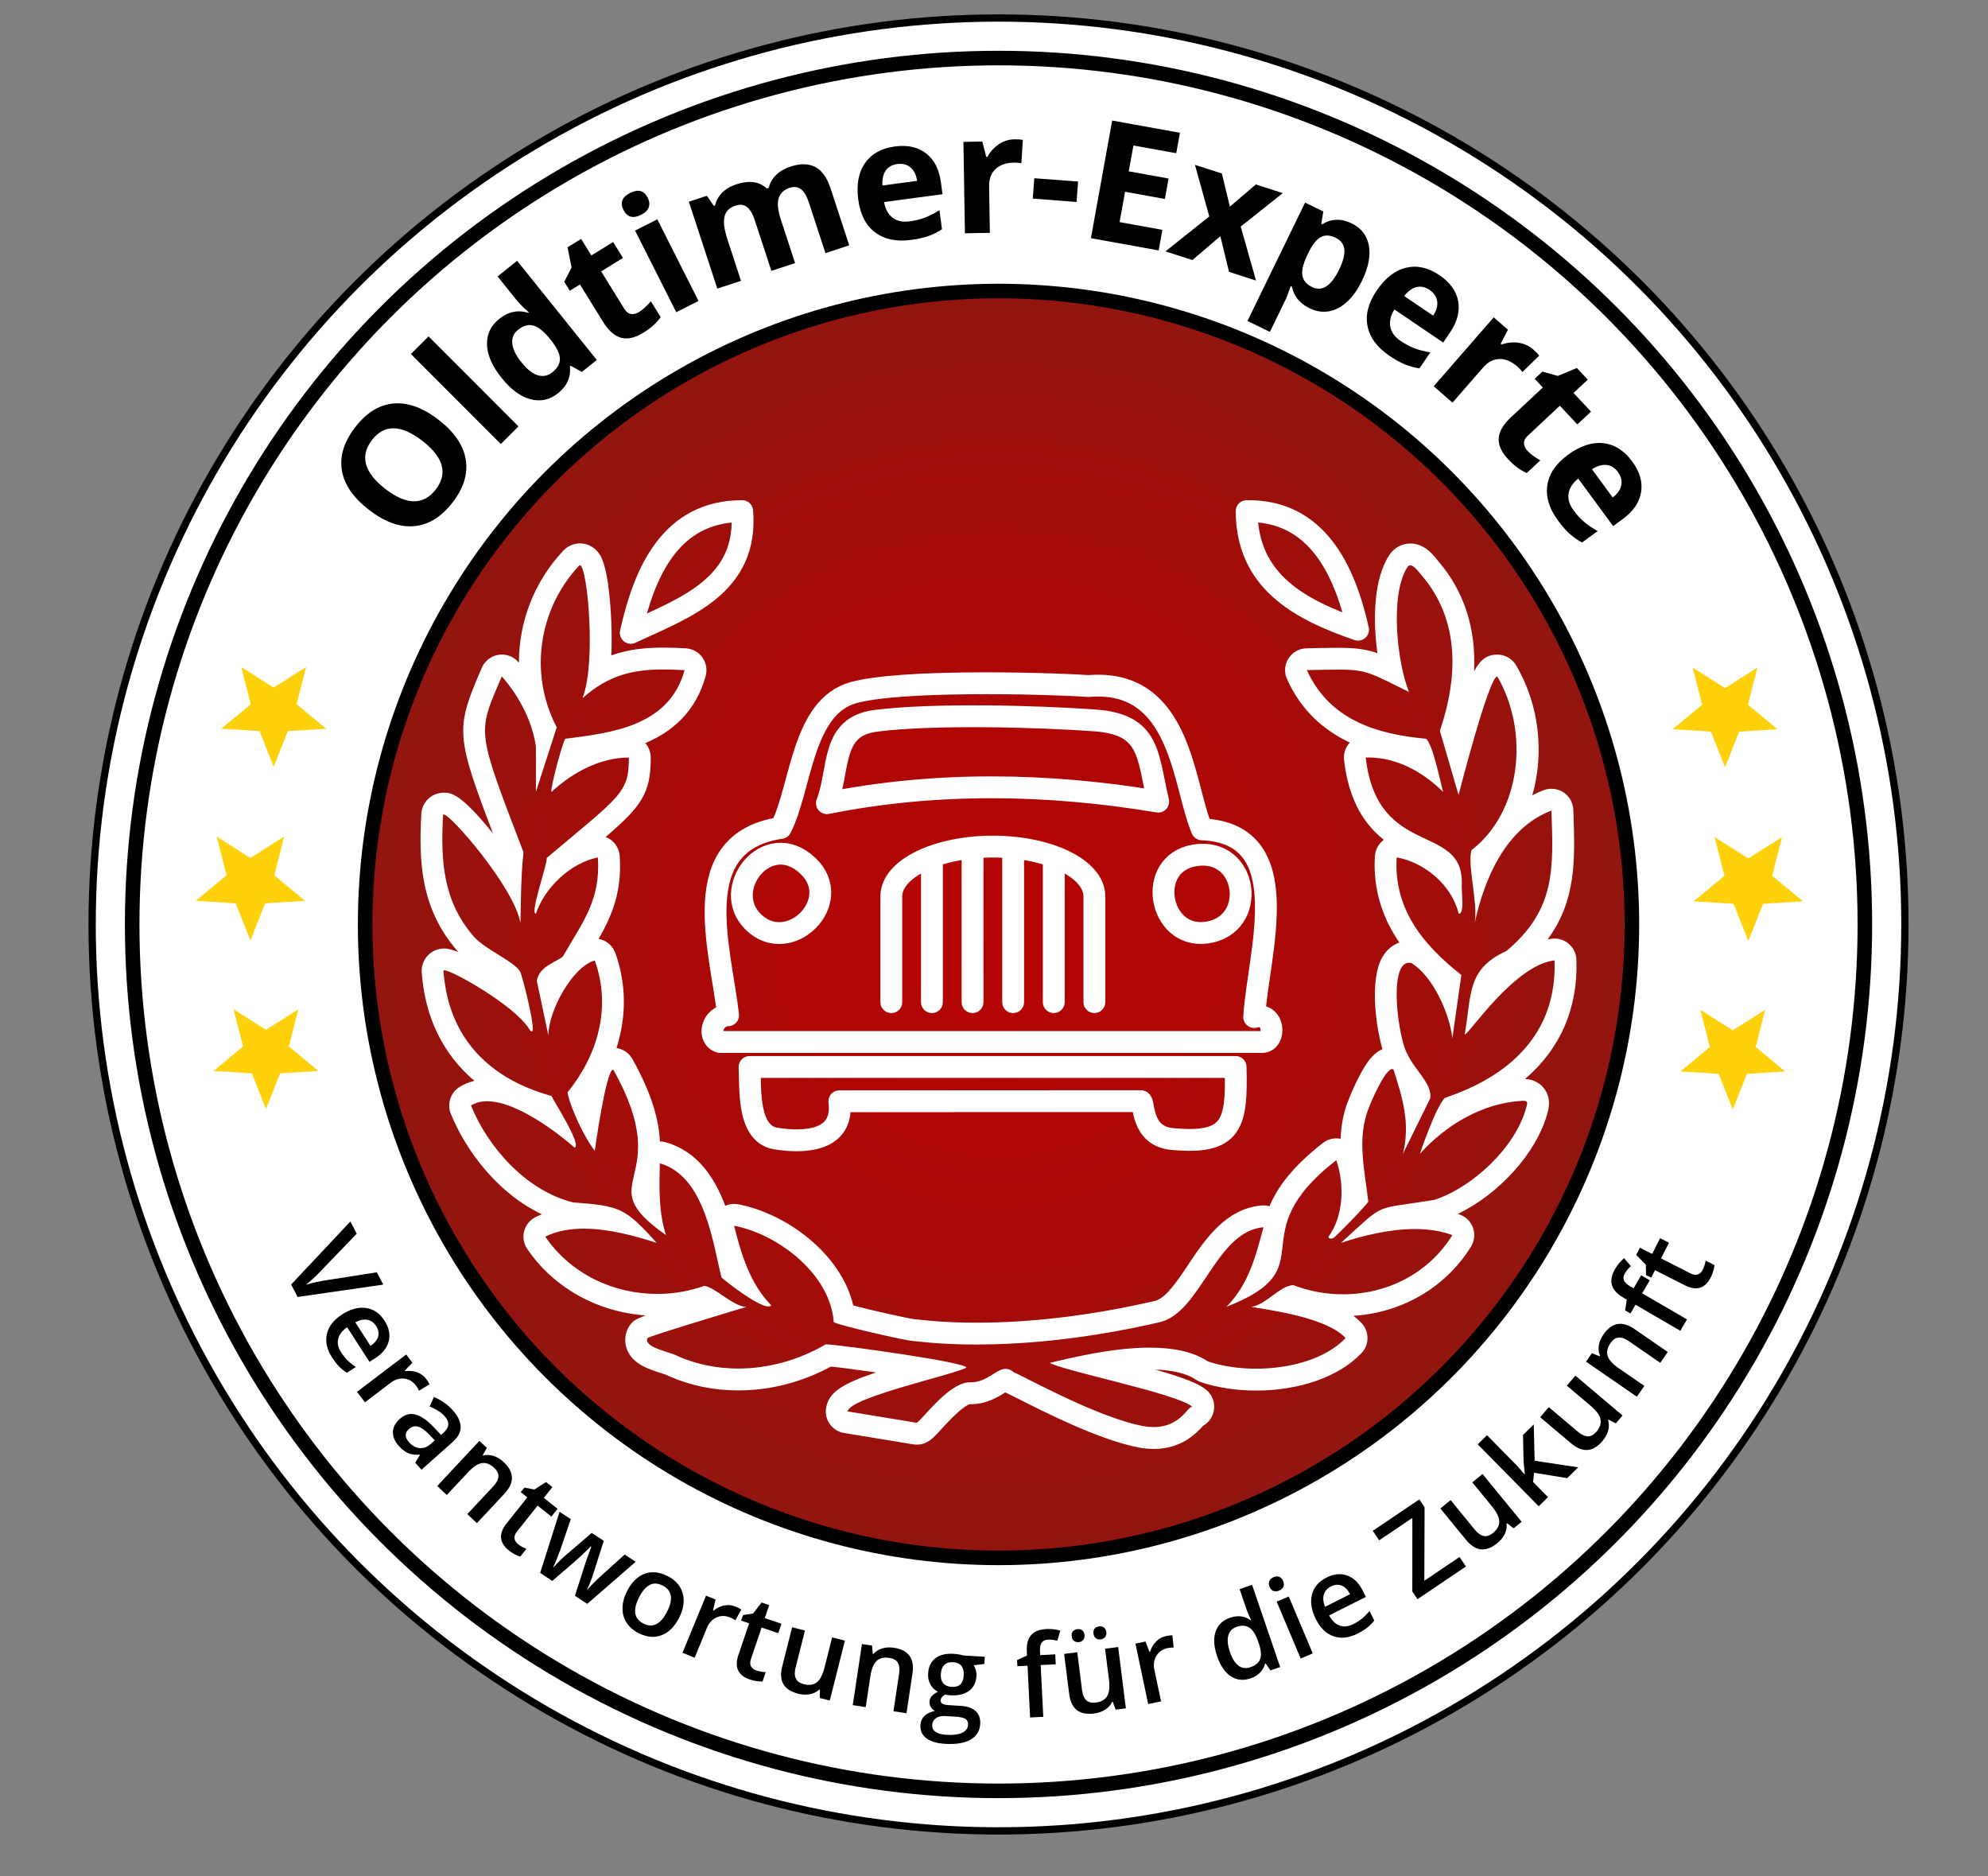 <?xml version="1.0" encoding="UTF-8"?>
<svg xmlns="http://www.w3.org/2000/svg" xmlns:xlink="http://www.w3.org/1999/xlink" id="Ebene_1" data-name="Ebene 1" width="273.07" height="257.679" viewBox="0 0 273.07 257.679">
  <rect x="0" y="0" width="273.07" height="257.679" fill="#808080" stroke="none"/>
  <defs>
    <style>
      .cls-1 {
        fill: #fed10b;
      }

      .cls-2 {
        fill: #fff;
      }

      .cls-3 {
        stroke: #fff;
        stroke-linecap: round;
        stroke-linejoin: round;
        stroke-width: 3px;
      }

      .cls-3, .cls-4, .cls-5 {
        fill: none;
      }

      .cls-4, .cls-5, .cls-6 {
        stroke: #000;
        stroke-miterlimit: 10;
      }

      .cls-5, .cls-6 {
        stroke-width: 2px;
      }

      .cls-6 {
        fill: url(#Unbenannter_Verlauf_2);
      }
    </style>
    <radialGradient id="Unbenannter_Verlauf_2" data-name="Unbenannter Verlauf 2" cx="137.156" cy="126.974" fx="137.156" fy="126.974" r="87" gradientUnits="userSpaceOnUse">
      <stop offset="0" stop-color="#b40404"></stop>
      <stop offset=".328" stop-color="#af0605"></stop>
      <stop offset=".697" stop-color="#a10d09"></stop>
      <stop offset="1" stop-color="#91160f"></stop>
    </radialGradient>
  </defs>
  <circle class="cls-2" cx="137.156" cy="126.974" r="124.5"></circle>
  <g>
    <path d="M51.766,174.752l.88,1.687-11.762,1.702-.894-1.714,8.137-8.655.873,1.674-5.103,5.299c-.238.263-.558.576-.958.941-.401.364-.706.624-.914.778.376-.12.822-.238,1.34-.352.517-.114.904-.19,1.163-.226l7.237-1.135Z"></path>
    <path d="M45.61,186.441c-.716-1.108-.951-2.185-.708-3.228.244-1.042.933-1.93,2.067-2.661,1.165-.751,2.268-1.051,3.309-.9,1.04.15,1.888.732,2.542,1.747.606.941.8,1.869.581,2.784-.22.914-.831,1.694-1.832,2.341l-.819.527-3.063-4.752c-.679.468-1.09.998-1.234,1.591-.144.592-.011,1.208.402,1.849.272.421.565.788.878,1.1.315.311.698.617,1.151.915l-1.231.794c-.414-.256-.78-.55-1.098-.881-.316-.331-.632-.739-.944-1.226ZM51.672,182.139c-.31-.481-.712-.769-1.204-.862-.492-.093-1.049.021-1.669.342l2.087,3.236c.584-.388.939-.817,1.063-1.288.126-.471.033-.946-.277-1.428Z"></path>
    <path d="M58.518,189.374c.22.289.38.543.482.761l-1.445.876c-.105-.241-.242-.471-.409-.691-.436-.574-.977-.896-1.622-.969-.645-.071-1.268.12-1.866.575l-3.531,2.682-1.091-1.435,6.757-5.133.855,1.124-1.048,1.095.056.073c.573-.082,1.115-.033,1.625.148.51.181.923.478,1.238.894Z"></path>
    <path d="M57.039,200.904l.643-1.055-.04-.045c-.658.037-1.194-.037-1.609-.223s-.838-.52-1.27-1.006c-.555-.623-.818-1.259-.793-1.908.025-.648.346-1.246.961-1.794.653-.581,1.362-.776,2.126-.587.765.19,1.603.768,2.518,1.734l1.009,1.065.338-.301c.405-.36.624-.725.656-1.092.032-.368-.128-.751-.481-1.148-.289-.324-.614-.594-.975-.807s-.729-.399-1.103-.559l.575-1.293c.485.185.957.44,1.414.765.458.326.848.671,1.171,1.033.717.807,1.082,1.571,1.096,2.295s-.355,1.421-1.108,2.09l-4.271,3.799-.856-.964ZM56.172,198.081c.435.489.921.761,1.457.815.537.053,1.052-.14,1.545-.578l.55-.489-.758-.784c-.587-.613-1.103-.981-1.55-1.102-.445-.12-.863-.007-1.253.34-.283.252-.427.53-.433.836-.005.306.142.627.441.963Z"></path>
    <path d="M65.509,209.203l-1.322-1.236,3.562-3.812c.447-.478.684-.926.712-1.341.027-.415-.168-.818-.587-1.209-.557-.52-1.118-.737-1.683-.649-.565.089-1.209.519-1.933,1.293l-2.886,3.088-1.317-1.23,5.793-6.199,1.031.963-.574.986.067.062c.463-.12.941-.101,1.435.06.494.161.95.436,1.369.828,1.487,1.39,1.524,2.841.109,4.354l-3.776,4.042Z"></path>
    <path d="M71.146,212.083c.345.273.731.494,1.161.66l-.846,1.062c-.211-.056-.457-.159-.739-.31-.283-.149-.557-.33-.82-.54-1.336-1.065-1.442-2.302-.32-3.709l2.85-3.575-.905-.723.497-.624,1.383.259,1.599-1.022.87.693-1.176,1.477,1.89,1.506-.852,1.068-1.89-1.507-2.831,3.552c-.271.34-.386.658-.345.956.041.297.199.556.475.776Z"></path>
    <path d="M78.973,219.18l1.254-3.912c.119-.424.453-1.37,1.001-2.84l-.058-.037c-1.006.991-1.74,1.682-2.202,2.069l-3.106,2.679-1.667-1.095,2.666-8.398,1.539,1.01-1.39,4.089c-.361.999-.701,1.834-1.02,2.506l.038.025c.248-.284.548-.6.901-.946.352-.347.627-.6.823-.758l3.526-3.026,1.655,1.086-1.404,4.419c-.073.252-.203.625-.391,1.12-.186.495-.351.867-.49,1.118l.051.034c.409-.484,1.042-1.122,1.897-1.912l3.21-2.894,1.515.993-6.656,5.781-1.693-1.11Z"></path>
    <path d="M93.286,222.196c-.629,1.234-1.437,2.037-2.423,2.408-.986.37-2.044.268-3.175-.309-.706-.359-1.249-.837-1.63-1.432-.38-.596-.564-1.266-.551-2.012.012-.745.219-1.512.62-2.301.624-1.226,1.426-2.023,2.405-2.391.98-.368,2.041-.262,3.186.321,1.094.557,1.78,1.35,2.06,2.379.28,1.029.115,2.141-.492,3.335ZM87.782,219.395c-.889,1.745-.688,2.946.603,3.603,1.275.649,2.358.102,3.247-1.645.879-1.728.676-2.918-.609-3.572-.674-.344-1.276-.369-1.808-.077-.53.293-1.008.856-1.433,1.69Z"></path>
    <path d="M101.016,220.658c.336.138.603.275.801.412l-.803,1.486c-.213-.153-.447-.283-.702-.389-.667-.274-1.297-.279-1.89-.015-.594.265-1.033.745-1.319,1.44l-1.688,4.1-1.667-.686,3.231-7.846,1.306.538-.35,1.474.085.035c.453-.361.945-.593,1.477-.695.531-.102,1.038-.054,1.52.145Z"></path>
    <path d="M103.867,229.433c.417.142.856.217,1.316.228l-.435,1.286c-.217.019-.484.005-.801-.04-.316-.046-.635-.122-.955-.231-1.617-.549-2.138-1.675-1.56-3.38l1.467-4.331-1.097-.371.256-.756,1.389-.227,1.157-1.503,1.054.357-.606,1.787,2.289.775-.439,1.293-2.289-.775-1.457,4.302c-.14.412-.14.751-.001,1.017.14.266.377.455.711.568Z"></path>
    <path d="M112.603,233.22l.026-1.14-.089-.023c-.34.321-.762.533-1.265.639-.505.104-1.044.084-1.619-.06-.997-.252-1.678-.688-2.044-1.308-.365-.62-.421-1.433-.167-2.439l1.358-5.378,1.763.445-1.281,5.072c-.159.63-.149,1.135.029,1.515.178.38.543.64,1.093.778.734.185,1.329.102,1.784-.249.455-.352.814-1.044,1.074-2.075l1.035-4.099,1.755.443-2.077,8.227-1.376-.348Z"></path>
    <path d="M124.515,235.313l-1.791-.27.777-5.159c.098-.647.04-1.149-.173-1.508-.212-.357-.602-.579-1.168-.664-.754-.114-1.339.025-1.755.418s-.702,1.112-.86,2.159l-.629,4.18-1.783-.268,1.264-8.391,1.395.21.085,1.138.091.014c.314-.361.719-.615,1.217-.763s1.03-.179,1.597-.094c2.013.304,2.865,1.48,2.557,3.527l-.823,5.47Z"></path>
    <path d="M135.273,227.552l-.058.988-1.463.184c.122.186.219.412.291.678.071.266.099.544.082.835-.052.873-.393,1.542-1.024,2.007-.632.466-1.477.667-2.533.606-.271-.016-.515-.051-.731-.104-.402.218-.612.487-.632.809-.011.194.071.345.247.452.175.107.506.176.99.204l1.478.087c.935.054,1.633.295,2.095.722.461.426.67,1.015.627,1.766-.057.96-.495,1.677-1.317,2.151s-1.98.668-3.477.581c-1.154-.067-2.022-.323-2.606-.768s-.854-1.044-.81-1.799c.03-.521.221-.949.57-1.285.351-.335.825-.555,1.426-.658-.233-.116-.422-.292-.565-.528s-.206-.479-.191-.731c.019-.316.123-.579.315-.788s.47-.41.835-.605c-.429-.215-.767-.543-1.015-.985s-.355-.949-.322-1.522c.054-.919.385-1.614.994-2.086s1.449-.676,2.522-.613c.24.015.491.046.752.094.261.049.457.095.588.139l2.933.171ZM128.046,236.951c-.022.388.135.696.473.927.338.23.823.363,1.456.399.981.058,1.719-.04,2.215-.293s.758-.611.785-1.076c.021-.367-.095-.637-.349-.808-.254-.172-.738-.277-1.453-.319l-1.363-.08c-.516-.03-.932.067-1.25.292s-.489.544-.514.958ZM129.231,229.95c-.031.531.082.947.338,1.249.257.302.641.468,1.151.498,1.041.06,1.595-.466,1.659-1.578.032-.552-.071-.984-.311-1.298-.241-.315-.624-.486-1.149-.518-.521-.03-.924.095-1.21.376-.285.28-.444.704-.477,1.27Z"></path>
    <path d="M145.017,228.592l-2.068.102.354,7.111-1.808.09-.355-7.11-1.395.069-.042-.843,1.367-.621-.027-.552c-.05-1.001.147-1.755.594-2.261.446-.507,1.151-.783,2.117-.832.633-.031,1.262.042,1.885.221l-.406,1.388c-.452-.12-.88-.171-1.283-.15-.408.019-.7.161-.874.424-.174.262-.248.645-.223,1.151l.027.552,2.069-.103.067,1.364Z"></path>
    <path d="M153.244,234.819l-.391-1.071-.091.011c-.199.423-.515.774-.945,1.056-.432.281-.941.459-1.529.534-1.02.129-1.813-.028-2.38-.473-.566-.443-.915-1.181-1.045-2.211l-.696-5.503,1.804-.228.656,5.19c.082.644.275,1.111.58,1.399.304.289.738.398,1.302.327.75-.096,1.273-.39,1.569-.884.296-.493.377-1.268.244-2.323l-.531-4.193,1.797-.228,1.065,8.418-1.408.178ZM147.209,224.764c-.04-.315.017-.552.169-.713s.351-.257.594-.288c.269-.034.493.018.673.154.18.138.287.346.322.624.034.27-.019.495-.161.678-.143.184-.345.292-.608.325-.244.03-.46-.017-.648-.143s-.302-.338-.34-.638ZM150.2,224.386c-.04-.315.017-.553.169-.714s.35-.257.594-.288c.269-.033.494.018.677.154.182.137.291.345.326.624.035.274-.021.501-.169.683-.147.181-.35.288-.608.32-.244.031-.46-.017-.648-.142-.189-.126-.302-.339-.34-.638Z"></path>
    <path d="M160.144,224.717c.354-.075.653-.112.894-.11l.175,1.681c-.264-.008-.53.018-.8.074-.706.148-1.23.5-1.57,1.053s-.433,1.196-.278,1.933l.916,4.338-1.765.373-1.751-8.303,1.381-.291.542,1.414.09-.019c.171-.554.447-1.022.828-1.406.382-.383.828-.629,1.339-.736Z"></path>
    <path d="M171.778,230.524c-1.001.343-1.907.247-2.717-.287s-1.438-1.457-1.887-2.769c-.45-1.316-.516-2.438-.198-3.366.318-.928.981-1.563,1.987-1.907,1.055-.36,1.991-.246,2.81.345l.087-.029c-.279-.548-.476-.989-.59-1.323l-1-2.925,1.713-.586,3.861,11.295-1.335.457-.658-.951-.079.027c-.274.985-.939,1.659-1.994,2.019ZM171.764,228.988c.701-.239,1.145-.611,1.329-1.115.185-.503.131-1.199-.162-2.089l-.082-.239c-.346-1.012-.756-1.674-1.231-1.987-.475-.314-1.062-.35-1.765-.11-.6.205-.979.606-1.137,1.204-.158.597-.083,1.346.225,2.246.305.891.693,1.516,1.168,1.875s1.026.432,1.655.216Z"></path>
    <path d="M174.388,217.951c-.125-.297-.141-.56-.046-.789.096-.229.294-.406.596-.534.292-.123.553-.139.783-.047s.407.285.533.582c.119.283.132.54.038.771-.095.231-.287.408-.58.531-.301.127-.567.144-.799.05s-.406-.282-.525-.565ZM180.32,227.097l-1.661.701-3.298-7.817,1.661-.701,3.298,7.817Z"></path>
    <path d="M186.457,224.385c-1.18.592-2.274.711-3.285.356-1.01-.354-1.818-1.135-2.424-2.342-.621-1.239-.801-2.367-.539-3.386.261-1.019.932-1.798,2.011-2.339,1.001-.503,1.944-.596,2.83-.278.885.316,1.595,1.008,2.13,2.072l.436.871-5.054,2.535c.393.725.875,1.19,1.448,1.398.573.207,1.2.14,1.882-.202.447-.225.844-.476,1.188-.755.344-.278.689-.627,1.033-1.046l.657,1.31c-.3.385-.631.717-.994.997-.363.279-.803.549-1.319.808ZM182.832,217.896c-.513.257-.841.625-.987,1.103-.145.479-.092,1.045.16,1.697l3.442-1.728c-.323-.621-.712-1.02-1.166-1.195-.454-.176-.938-.135-1.449.122Z"></path>
    <path d="M201.358,215.159l-6.652,4.487-.712-1.056.007-10.101-4.561,3.076-.879-1.305,6.398-4.315.721,1.068-.035,10.102,4.834-3.261.879,1.304Z"></path>
    <path d="M207.912,209.919l-.9-.7-.071.059c.056.463-.024.929-.24,1.395-.216.468-.553.89-1.012,1.265-.796.651-1.552.94-2.268.864s-1.402-.515-2.06-1.318l-3.513-4.292,1.407-1.151,3.313,4.049c.411.503.822.796,1.234.878.411.083.837-.055,1.276-.415.585-.478.872-1.006.861-1.582-.012-.575-.354-1.274-1.028-2.098l-2.678-3.272,1.401-1.147,5.374,6.566-1.099.898Z"></path>
    <path d="M209.452,202.47l-.167-1.623-.091-3.744,1.481-1.459.125,4.992,5.981.902-1.508,1.486-4.552-.74-.135,1.273,2.041,2.072-1.274,1.254-8.376-8.505,1.274-1.255,4.085,4.149,1.081,1.228.033-.032Z"></path>
    <path d="M221.956,195.501l-1.013-.524-.06.07c.14.445.145.918.019,1.416-.126.499-.381.976-.764,1.429-.663.785-1.353,1.207-2.071,1.264-.717.057-1.473-.25-2.266-.919l-4.238-3.578,1.173-1.39,3.998,3.375c.496.419.954.632,1.374.638.42.007.812-.207,1.179-.641.488-.578.674-1.149.558-1.713s-.581-1.188-1.395-1.875l-3.229-2.727,1.168-1.384,6.483,5.474-.916,1.085Z"></path>
    <path d="M229.079,185.695l-1.028,1.49-4.294-2.963c-.539-.371-1.016-.54-1.431-.507-.414.034-.784.287-1.109.759-.434.627-.565,1.214-.395,1.76s.691,1.119,1.562,1.721l3.479,2.4-1.024,1.484-6.983-4.818.802-1.162,1.059.423.053-.075c-.188-.44-.238-.916-.151-1.429.086-.512.291-1.004.617-1.476,1.155-1.675,2.586-1.925,4.291-.749l4.553,3.142Z"></path>
    <path d="M226.613,175.848l-1.043,1.79,6.151,3.584-.911,1.565-6.151-3.584-.703,1.207-.729-.425.226-1.485-.477-.277c-.866-.505-1.39-1.082-1.57-1.732-.181-.649-.028-1.392.459-2.228.319-.548.724-1.034,1.214-1.459l.94,1.099c-.348.312-.623.644-.827.992-.206.353-.246.675-.121.964.124.288.405.56.843.815l.477.277,1.043-1.789,1.18.686Z"></path>
    <path d="M233.874,174.421c.199-.392.336-.815.412-1.27l1.211.614c-.013.217-.064.479-.153.786-.091.308-.212.611-.364.912-.773,1.523-1.962,1.878-3.567,1.063l-4.078-2.069-.523,1.033-.712-.361-.026-1.406-1.323-1.36.504-.992,1.683.855,1.094-2.155,1.218.618-1.094,2.155,4.051,2.055c.388.197.723.245,1.006.145.283-.101.504-.308.664-.623Z"></path>
  </g>
  <circle class="cls-5" cx="137.156" cy="126.974" r="119"></circle>
  <circle class="cls-6" cx="137.156" cy="126.974" r="87"></circle>
  <circle class="cls-4" cx="137.156" cy="126.974" r="124.5"></circle>
  <g>
    <g>
      <polygon class="cls-1" points="34.398 129.181 36.423 124.074 41.906 123.727 37.674 120.223 39.038 114.901 34.398 117.843 29.758 114.901 31.122 120.223 26.891 123.727 32.374 124.074 34.398 129.181"></polygon>
      <polygon class="cls-1" points="36.532 152.332 38.476 147.429 43.739 147.096 39.677 143.733 40.986 138.624 36.532 141.448 32.078 138.624 33.388 143.733 29.326 147.096 34.589 147.429 36.532 152.332"></polygon>
      <polygon class="cls-1" points="37.594 105.324 39.538 100.421 44.801 100.088 40.739 96.725 42.048 91.616 37.594 94.44 33.14 91.616 34.45 96.725 30.388 100.088 35.651 100.421 37.594 105.324"></polygon>
    </g>
    <g>
      <polygon class="cls-1" points="240.148 129.248 238.124 124.141 232.641 123.794 236.872 120.29 235.508 114.968 240.148 117.91 244.788 114.968 243.424 120.29 247.656 123.794 242.173 124.141 240.148 129.248"></polygon>
      <polygon class="cls-1" points="238.014 152.399 236.071 147.496 230.808 147.163 234.869 143.8 233.56 138.691 238.014 141.515 242.468 138.691 241.159 143.8 245.22 147.163 239.958 147.496 238.014 152.399"></polygon>
      <polygon class="cls-1" points="236.952 105.391 235.009 100.489 229.745 100.155 233.807 96.792 232.498 91.683 236.952 94.507 241.406 91.683 240.097 96.792 244.159 100.155 238.895 100.489 236.952 105.391"></polygon>
    </g>
  </g>
  <g>
    <path d="M60.252,57.667c2.149,1.663,3.389,3.475,3.719,5.434s-.275,3.934-1.815,5.923c-1.54,1.99-3.299,3.071-5.278,3.243s-4.05-.578-6.211-2.25c-2.161-1.673-3.398-3.484-3.711-5.436-.312-1.95.303-3.924,1.847-5.919s3.3-3.077,5.267-3.245,4.027.582,6.183,2.25ZM52.918,67.144c1.451,1.123,2.757,1.692,3.917,1.71s2.164-.521,3.012-1.616c1.7-2.197,1.091-4.425-1.828-6.684-2.926-2.264-5.233-2.303-6.924-.118-.848,1.096-1.119,2.207-.812,3.334s1.185,2.252,2.636,3.374Z"></path>
    <path d="M71.217,58.565l-2.423,2.421-12.352-12.36,2.424-2.422,12.352,12.361Z"></path>
    <path d="M76.66,53.999c-1.15.924-2.412,1.203-3.786.838s-2.696-1.339-3.967-2.921c-1.29-1.605-1.961-3.124-2.013-4.557-.051-1.433.51-2.621,1.683-3.563,1.231-.989,2.556-1.266,3.973-.829l.088-.07c-.721-.621-1.31-1.219-1.77-1.79l-2.519-3.135,2.68-2.152,10.945,13.622-2.049,1.647-1.536-.855-.114.091c.167,1.451-.371,2.676-1.614,3.675ZM75.887,51.119c.683-.549,1.023-1.149,1.022-1.802,0-.652-.368-1.466-1.103-2.441l-.232-.288c-.844-1.051-1.611-1.674-2.301-1.869-.69-.194-1.399.001-2.129.587-.595.478-.855,1.103-.779,1.873.076.769.501,1.636,1.274,2.599.774.963,1.52,1.552,2.24,1.766.72.215,1.389.073,2.008-.424Z"></path>
    <path d="M87.78,42.853c.51-.315,1.053-.804,1.628-1.468l1.34,2.169c-.525.773-1.317,1.486-2.375,2.14-1.166.72-2.196.949-3.092.689-.896-.261-1.708-.981-2.436-2.159l-3.181-5.15-1.395.861-.762-1.232,1.004-1.966-.552-2.774,1.863-1.15,1.404,2.274,2.991-1.848,1.351,2.188-2.99,1.847,3.18,5.15c.256.415.56.648.915.702.354.055.724-.037,1.105-.273Z"></path>
    <path d="M85.641,28.838c-.503-.996-.199-1.774.91-2.334s1.916-.342,2.418.654c.239.475.287.914.144,1.317-.144.404-.494.746-1.049,1.026-1.109.56-1.917.338-2.423-.664ZM95.947,41.336l-3.058,1.543-5.656-11.21,3.059-1.543,5.655,11.21Z"></path>
    <path d="M109.21,36.136l-3.255,1.066-2.284-6.969c-.281-.861-.638-1.46-1.066-1.796-.43-.336-.953-.402-1.572-.199-.833.273-1.337.776-1.514,1.512s-.035,1.804.424,3.206l1.84,5.613-3.255,1.066-3.91-11.932,2.487-.815.938,1.383.181-.06c.141-.652.463-1.233.967-1.74.503-.508,1.145-.89,1.929-1.147,1.785-.585,3.187-.398,4.202.561l.288-.095c.138-.66.469-1.244.991-1.755.521-.51,1.174-.893,1.957-1.149,1.352-.442,2.488-.431,3.409.035.921.467,1.632,1.465,2.133,2.994l2.55,7.78-3.266,1.07-2.284-6.97c-.281-.86-.637-1.459-1.066-1.795-.429-.336-.953-.402-1.572-.2-.797.262-1.3.741-1.508,1.44-.208.699-.109,1.667.296,2.905l1.962,5.987Z"></path>
    <path d="M125.134,32.953c-2.004.269-3.644-.074-4.92-1.029-1.275-.954-2.05-2.444-2.32-4.471-.279-2.085.025-3.767.916-5.046.89-1.278,2.255-2.041,4.096-2.287,1.759-.236,3.194.082,4.309.952,1.113.871,1.789,2.189,2.025,3.955l.221,1.647-8.026,1.075c.167.959.554,1.675,1.16,2.144s1.393.641,2.357.512c.749-.101,1.447-.273,2.095-.519.646-.245,1.312-.588,1.992-1.026l.352,2.627c-.555.377-1.159.683-1.815.917-.655.235-1.47.418-2.441.548ZM123.251,22.532c-.72.097-1.254.4-1.601.911s-.494,1.19-.441,2.036l4.765-.638c-.127-.837-.433-1.455-.917-1.855s-1.086-.552-1.806-.455Z"></path>
    <path d="M139.34,19.135c.464-.008.851.019,1.158.082l-.206,3.216c-.278-.07-.615-.102-1.013-.096-1.093.018-1.94.312-2.541.884-.601.571-.893,1.362-.876,2.373l.103,6.389-3.425.056-.204-12.554,2.594-.042.54,2.103.168-.003c.378-.71.894-1.285,1.55-1.727.656-.441,1.373-.668,2.151-.681Z"></path>
    <path d="M141.858,27.279l.215-2.8,6.013.46-.214,2.8-6.014-.46Z"></path>
    <path d="M159.154,34.396l-9.306-1.682,2.919-16.157,9.306,1.681-.507,2.808-5.88-1.062-.641,3.548,5.471.988-.508,2.807-5.47-.988-.753,4.167,5.879,1.062-.511,2.83Z"></path>
    <path d="M166.104,29.73l-1.965-7.087,3.699,1.191,1.094,4.553,3.566-3.051,3.699,1.191-5.774,4.594,2.106,7.415-3.71-1.194-1.192-4.903-3.842,3.281-3.699-1.191,6.018-4.799Z"></path>
    <path d="M179.871,42.338c-1.326-.645-2.132-1.634-2.417-2.963l-.161-.079c-.352.995-.564,1.566-.636,1.715l-2.228,4.573-3.079-1.5,7.917-16.255,2.504,1.219-.279,1.676.142.069c1.265-.767,2.603-.806,4.017-.118,1.333.649,2.126,1.673,2.378,3.069.252,1.397-.067,3.012-.959,4.842-.587,1.205-1.273,2.166-2.06,2.882-.786.717-1.618,1.148-2.498,1.295-.879.146-1.759.005-2.641-.425ZM183.462,32.657c-.761-.371-1.431-.407-2.008-.11-.578.298-1.137.981-1.674,2.052l-.162.334c-.591,1.211-.833,2.167-.729,2.867.103.701.547,1.241,1.327,1.621,1.38.672,2.624-.129,3.732-2.404.541-1.11.776-2.026.707-2.747s-.468-1.259-1.194-1.612Z"></path>
    <path d="M190.829,48.85c-1.674-1.134-2.668-2.481-2.984-4.044-.316-1.562.1-3.188,1.246-4.881,1.18-1.741,2.528-2.793,4.044-3.153,1.516-.361,3.041-.021,4.578,1.02,1.47.995,2.329,2.188,2.58,3.58.251,1.391-.123,2.824-1.123,4.299l-.933,1.376-6.702-4.543c-.516.827-.703,1.618-.564,2.373s.612,1.405,1.418,1.951c.626.424,1.262.76,1.908,1.008.645.248,1.369.435,2.17.561l-1.487,2.194c-.664-.088-1.319-.263-1.965-.524s-1.375-.667-2.187-1.218ZM196.364,39.822c-.601-.408-1.201-.536-1.8-.387-.6.15-1.161.559-1.685,1.226l3.978,2.696c.463-.708.646-1.373.552-1.993-.096-.621-.443-1.135-1.045-1.542Z"></path>
    <path d="M210.616,48.011c.351.305.619.583.807.836l-2.305,2.252c-.16-.238-.389-.487-.689-.748-.824-.718-1.651-1.065-2.479-1.043-.829.022-1.575.415-2.239,1.178l-4.196,4.819-2.583-2.25,8.245-9.469,1.956,1.704-1.005,1.924.127.11c.756-.274,1.524-.356,2.308-.246.782.11,1.467.421,2.054.933Z"></path>
    <path d="M209.816,61.924c.409.438.996.873,1.761,1.306l-1.862,1.741c-.862-.362-1.718-.997-2.566-1.905-.935-1.001-1.364-1.966-1.285-2.896.078-.93.624-1.867,1.636-2.813l4.421-4.135-1.12-1.197,1.059-.989,2.125.596,2.611-1.089,1.496,1.6-1.953,1.826,2.401,2.567-1.879,1.756-2.4-2.567-4.421,4.135c-.356.332-.525.678-.508,1.036.017.357.179.701.485,1.029Z"></path>
    <path d="M213.995,71.48c-1.197-1.629-1.683-3.232-1.457-4.811.225-1.577,1.161-2.971,2.809-4.181,1.695-1.246,3.318-1.785,4.867-1.617,1.549.167,2.873.999,3.972,2.495,1.051,1.431,1.461,2.843,1.231,4.237-.23,1.395-1.062,2.62-2.498,3.675l-1.34.984-4.793-6.526c-.763.606-1.204,1.289-1.326,2.047-.121.758.106,1.529.683,2.313.447.609.935,1.14,1.46,1.589.525.45,1.145.869,1.856,1.257l-2.137,1.568c-.596-.305-1.154-.69-1.675-1.151-.521-.463-1.072-1.09-1.652-1.88ZM222.235,64.827c-.431-.585-.953-.907-1.567-.967-.615-.06-1.281.138-1.998.59l2.846,3.874c.673-.513,1.068-1.077,1.187-1.694.118-.616-.037-1.218-.467-1.803Z"></path>
  </g>
  <path class="cls-2" d="M79.66,77.64c1.014,0,2.279,13.456.344,18.263,3.61-3.228,7.037-3.95,11.123-3.95.931,0,1.897.037,2.906.091-2.114,7.724-10.064,8.621-16.378,9.424-.395.48-2.134,6.988-1.903,7.295,2.915-2.653,6.578-4.683,10.626-4.715.024,4.911-1.187,5.269-11.283,13.795.143.729-2.342,7.638-1.502,7.638.008,0,.016-.001.024-.002,1.234-3.624,4.769-6.952,8.508-7.712.398,5.902-2.122,8.918-4.799,13.592-.703.711-3.338,1.334-3.582,3.387l1.575,7.453c.05-3.451,3.299-9.374,6.378-10.285,2.342,6.535.361,13.062-3.743,18.132.38,2.089,2.311,6.211,3.747,8.017,0,0,1.538-11.148,2.518-11.148.009,0,.018.001.027.003,8.813,15.755-3.597,15.114,7.231,22.72-1.031-3.292-.915-6.433-.844-9.858,6.22,1.775,7.283,11.024,8.471,15.678.5.476,4.945,3.983,6.441,3.983.175,0,.31-.048.393-.154-2.9-2.941-4.124-7.014-5.099-10.931,6.161,1.188,13.243,6.751,13.678,13.213.366.422,9.982,2.58,10.809,2.607.409.013,3.486.495,8.785.495,5.867,0,14.458-.59,25.171-3.06,5.693-1.312,7.683-12.478,14.27-13.051-1.074,4.025-2.063,7.893-5.096,10.935,13.906-5.419,1.602-9.67,15.098-20.143,1.141,3.283,1.016,7.641-1.063,10.503-.042.199.142.263.332.263.114,0,.229-.023.298-.055.353-.159,4.731-4.687,4.827-5.023-.468-4.211-1.665-8.872.166-13.097.227-.653,2.156-5.106,3.106-5.106.071,0,.137.025.197.079,1.245,3.908,2.329,7.416,1.283,11.573l3.743-7.604c.388-1.936-2.185-3.99-3.12-6.103-1.186-1.854-2.737-12.551.245-12.551.084,0,.171.009.263.026,2.96,1.753,5.328,7.003,5.663,10.369l1.239-8.711c-5.213-4.097-9.322-9.039-8.886-16.15,3.852.678,7.591,3.84,8.508,7.712.024.005.047.008.069.008.808,0,.256-3.404.367-4.093.217-8.458-11.586-3.393-13.198-17.345.118-.004.235-.005.352-.005,3.956,0,7.524,2.004,10.274,4.719-.404-1.484-1.388-6.461-2.331-7.292-6.689-.61-13.264-2.535-16.376-9.428,1.862-.034,3.25-.071,4.36-.071,3.844,0,4.351.449,9.671,3.07-1.661-4.069-2.656-13.449-.214-17.149.113-.172.247-.242.391-.242.537,0,1.216.979,1.517,1.327,5.334,6.163,5.041,14.066,2.545,21.406l2.567,8.808s4.165-16.275,5.316-16.282c4.37,7.445,3.413,18.485-3.535,23.863-.604,1.937.878,7.152.454,9.928-.036.166-.071.331-.104.495.043-.154.077-.32.104-.495,1.324-6.108,4.316-13.027,10.523-15.365.27,7.978.598,13.589-6.177,19.281-5.503,2.503-4.77,5.999-5.725,11.385-.004.05.007.073.032.073.509,0,6.812-9.545,12.293-10.162.372,10.252-6.471,16.04-15.076,18.882-1.33,1.44-3.422,7.697-3.422,7.697,3.576-3.99,8.593-6.979,14.038-7.291.06-.003.115-.005.165-.005.703,0,.577.329.392,1.001-1.495,5.424-7.333,10.88-12.589,12.605-8.704,1.427-6.524.2-12.846,5.912,3.016-1.004,6.681-1.902,10.162-1.902,1.803,0,3.556.241,5.144.833-3.334,5.376-9.102,8.131-15.018,8.131-2.308,0-4.637-.419-6.854-1.265-1.863.115-3.806,2.764-5.766,2.995,3.455.545,10.492,1.594,12.973,4.279-2.725,2.87-7.612,4.209-12.292,4.209-2.365,0-4.676-.342-6.628-1.001-2.09-1.399-4.948-1.892-7.995-1.892-4.884,0-10.256,1.266-13.74,2.1,2.55,1.263,17.377,4.18,19.598,6.014-.011-.002-.022-.003-.034-.003-.598-0-1.655,2.801-5.26,2.801-.466,0-.975-.047-1.531-.153-6.441-1.226-16.931-7.167-17.62-7.327-.434-.372-.822-.518-1.196-.518-1.334-0-2.482,1.852-4.833,1.852-.046,0-.091-.001-.138-.002-2.957.041-6.787,5.551-7.268,5.551l-9.471-1.554c.318-1.943,14.225-4.944,16.298-5.995.533-.705-17.781-3.218-19.247-3.218-.025,0-.045.001-.06.002-3.59,2.11-7.79,3.323-12.018,3.323-2.823,0-5.658-.541-8.332-1.716-.924-.575-4.664-1.126-4.138-2.461.249-.298,13.602-4.29,13.602-4.29-1.856-.057-4.322-2.741-5.795-2.885-2.085.739-4.279,1.103-6.465,1.103-5.95,0-11.848-2.697-15.376-7.872,1.605-.787,3.428-1.092,5.315-1.092,3.432,0,7.073,1.008,9.99,1.954-4.354-4.864-5.055-5.064-11.489-5.565-6.354-1.576-11.646-7.461-14.013-13.303.645-.409,1.397-.587,2.215-.587,3.982,0,9.539,4.207,12.022,6.375,1.038-.413-3.051-6.645-3.167-7.095-8.395-2.319-14.174-7.793-14.853-17.182-.007-.056.034-.083.115-.083,1.088,0,9.537,4.766,11.615,7.987.184.29.315.418.401.418.684,0-1.413-8.079-1.601-8.218-.793-1.407-4.68-2.968-6.322-4.774-4.36-4.988-4.583-10.606-4.264-16.708,0-.074.031-.109.088-.109.973,0,9.673,10.017,10.542,14.9.048-.581.021-6.606.426-9.695-6.538-17.093-6.368-16.234-2.986-24.169,2.666,3.04,4.247,6.516,4.685,9.643.001-0.0.001,6.216.001,6.216l2.86-8.87c-3.85-7.304-2.509-16.272,3.088-22.217.03-.025.06-.037.09-.037M173.552,168.561h.005M79.66,74.64c-.727,0-1.439.258-2.004.727-.095.079-.185.164-.27.253-4.027,4.277-6.119,9.82-6.107,15.407-.029-.033-.058-.067-.087-.1-.575-.655-1.399-1.022-2.255-1.022-.157,0-.316.012-.474.038-1.018.163-1.882.837-2.286,1.786l-.363.849c-3.233,7.539-3.097,8.784,1.908,21.912-4.501-5.619-5.854-5.619-6.768-5.619-.929,0-1.798.409-2.384,1.123-.428.521-.675,1.178-.702,1.861-.326,6.253-.201,12.854,5.003,18.807.013.015.026.029.039.043.019.021.038.042.058.063-.798-.315-1.466-.494-1.932-.494-.905,0-1.76.379-2.346,1.04-.553.624-.827,1.449-.76,2.281.452,6.177,2.952,11.232,7.236,14.858-.746.172-1.439.46-2.071.862-1.223.777-1.717,2.316-1.173,3.659,1.954,4.823,6.267,10.848,12.507,13.809-.29.116-.574.242-.85.377-.781.383-1.357,1.086-1.579,1.928-.222.841-.068,1.737.422,2.456,3.633,5.328,9.631,8.666,16.267,9.127-1.522.564-1.724.805-2.055,1.2-.207.247-.372.526-.49.825-.377.955-.344,1.986.091,2.905.856,1.806,2.885,2.457,4.515,2.979.271.087.672.215.833.282.091.052.185.099.281.142,2.973,1.307,6.183,1.97,9.54,1.97,4.392,0,8.771-1.13,12.721-3.274,1.205.118,3.594.428,6.228.804-4.657,1.538-6.534,2.752-6.882,4.873-.268,1.635.84,3.177,2.475,3.446l9.471,1.554c.161.026.323.04.486.04,1.465,0,2.223-.833,3.372-2.095,1.952-2.145,3.285-3.307,3.962-3.455.024 0.0.048 0.0.072 0,2.212,0,3.778-.994,4.713-1.587.015-.01.031-.019.046-.029.093.043.188.082.284.116.242.109.927.457,1.536.766,3.62,1.836,11.153,5.656,16.508,6.675.717.136,1.42.205,2.091.205,3.844,0,5.878-2.199,6.767-3.184.529-.298.97-.758,1.242-1.339.582-1.24.25-2.716-.805-3.588-1.134-.936-3.29-1.738-7.033-2.79,2.461.075,4.34.537,5.591,1.374.22.147.459.265.709.349,2.245.758,4.869,1.158,7.587,1.158,6.001,0,11.409-1.923,14.467-5.143,1.089-1.146,1.101-2.941.028-4.102-.338-.365-.719-.704-1.138-1.019,6.718-.431,12.682-3.915,16.149-9.504.474-.764.58-1.701.289-2.552-.291-.851-.948-1.526-1.791-1.841-.097-.036-.195-.071-.293-.106,5.638-2.715,10.785-8.359,12.266-13.735l.024-.085c.171-.616.573-2.059-.437-3.388-.435-.573-1.24-1.25-2.635-1.319,4.846-4.143,7.299-9.737,7.057-16.397-.03-.835-.407-1.619-1.04-2.164-.547-.471-1.243-.727-1.958-.727-.112,0-.224.006-.336.019-.208.023-.415.055-.621.094,3.957-5.355,3.764-10.998,3.547-17.334l-.016-.457c-.033-.966-.529-1.857-1.333-2.394-.5-.333-1.08-.504-1.665-.504-.356,0-.715.064-1.057.193-.509.192-1.037.422-1.577.7,1.641-5.732,1.004-12.344-2.22-17.837-.539-.918-1.524-1.481-2.587-1.481-.006,0-.012,0-.018,0-1.378.009-2.305.655-3.177,2.296.294-5.886-1.373-11.041-4.964-15.191-.031-.036-.068-.083-.11-.135-.626-.779-1.791-2.228-3.675-2.228-1.173,0-2.228.579-2.894,1.589-2.138,3.239-2.274,8.785-1.634,13.47-1.541-.54-2.969-.738-5.32-.738-.797,0-1.734.019-2.881.042l-1.533.03c-1.009.018-1.941.542-2.481,1.395-.54.853-.615,1.919-.2,2.839,2.003,4.436,5.183,7.094,8.633,8.711-.03.032-.06.065-.089.098-.549.635-.807,1.472-.711,2.306.67,5.796,2.969,8.975,5.464,10.952-.029.021-.058.043-.087.066-.671.529-1.085,1.319-1.137,2.172-.296,4.831,1.206,8.735,3.36,11.875-.991.344-1.83,1.072-2.397,2.108-1.602,2.928-.948,8.987.069,12.54-1.433.611-2.365,2.164-3.143,3.641-.618,1.173-1.192,2.483-1.418,3.091-.79,1.857-1.112,3.731-1.181,5.571-.195-.039-.392-.058-.588-.058-.658,0-1.307.217-1.839.63-4.266,3.311-6.306,6.201-7.342,8.69-.255-.072-.524-.111-.803-.113-.006,0-.013,0-.019,0-.025,0-.051 0-.076.001-.077.002-.153.007-.228.014-4.91.451-7.757,4.715-10.046,8.142-1.518,2.273-3.088,4.623-4.594,4.971-8.586,1.979-16.828,2.983-24.497,2.983-4.127,0-6.796-.298-7.935-.425-.281-.031-.491-.051-.628-.061-.918-.117-5.83-1.21-8.348-1.879-1.657-7.073-9.107-12.606-15.793-13.896-.189-.036-.379-.054-.568-.054-.423,0-.84.09-1.222.26-1.447-3.863-3.803-7.477-8.16-8.72-.268-.077-.543-.115-.816-.115-.123-2.766-1.013-6.387-3.776-11.326-.421-.753-1.146-1.288-1.99-1.469-.063-.014-.13-.025-.197-.035,1.384-4.316,1.361-8.813-.156-13.048-.374-1.044-1.271-1.758-2.296-1.942,1.797-3.15,3.226-6.453,2.893-11.395-.058-.863-.486-1.659-1.174-2.184-.234-.178-.489-.319-.758-.421,4.945-4.244,6.217-6.042,6.193-10.928-.004-.725-.269-1.421-.744-1.962,3.696-1.576,6.938-4.287,8.293-9.235.24-.875.07-1.812-.461-2.548-.531-.736-1.367-1.192-2.273-1.24-1.239-.066-2.185-.096-3.066-.096-2.288,0-4.681.18-7.159,1.069.072-1.683.045-3.271-.001-4.454-.108-2.79-.464-7.731-1.638-9.469-.627-.928-1.6-1.46-2.669-1.46h0Z"></path>
  <path class="cls-3" d="M98.919,143.121c-1.857-.527-1.142-3.605,1.097-3.676-1.021-9.157-5.894-23.769,7.245-25.731,2.851-5.654,2.866-16.601,9.971-18.581,6.275-1.749,25.189-1.356,32.313-.905,12.818-1.069,12.93,13.637,15.556,19.686,13.303.513,7.688,17.033,7.172,25.776,2.841-.802,3.066,3.431,1.066,3.431h-74.419ZM159.09,110.108c-1.502-6.448-1.09-10.611-8.699-11.161-7.994-.578-22.46-.943-30.162.064-6.152.805-4.852,6.616-6.644,11.307,15.068-3.007,30.378-2.739,45.506-.211ZM103.529,126.684c4.933,4.698,12.549-2.885,7.467-7.742-5.558-5.312-12.235,3.201-7.467,7.742ZM164.089,117.488c-6.755,1.128-4.956,11.419,1.555,10.619,7.231-.889,5.87-11.858-1.555-10.619Z"></path>
  <path class="cls-3" d="M169.723,146.55c.192,7.764-.352,10.694-8.744,9.889-4.326-.415-3.764-5.115-4.259-5.197l-41.431.021c.688,5.432-4.627,5.761-8.69,5.122-3.962-.623-3.493-6.776-3.64-9.835h66.764Z"></path>
  <path class="cls-3" d="M101.947,70.202c.842,10.211-7.753,13.228-15.306,16.721,1.864-8.377,5.489-16.727,15.306-16.721Z"></path>
  <path class="cls-3" d="M186.542,86.492c-7.997-2.748-15.271-6.626-15.306-16.287,9.612-.162,13.472,8.061,15.306,16.287Z"></path>
  <path class="cls-3" d="M150.324,137.642v-14.533c0-3.771-6.244-6.828-13.947-6.828s-13.947,3.057-13.947,6.828v14.533"></path>
  <line class="cls-3" x1="144.745" y1="137.642" x2="144.745" y2="118.524"></line>
  <line class="cls-3" x1="139.166" y1="137.642" x2="139.166" y2="116.963"></line>
  <line class="cls-3" x1="133.587" y1="137.642" x2="133.587" y2="116.476"></line>
  <line class="cls-3" x1="128.008" y1="137.642" x2="128.008" y2="118.426"></line>
</svg>
